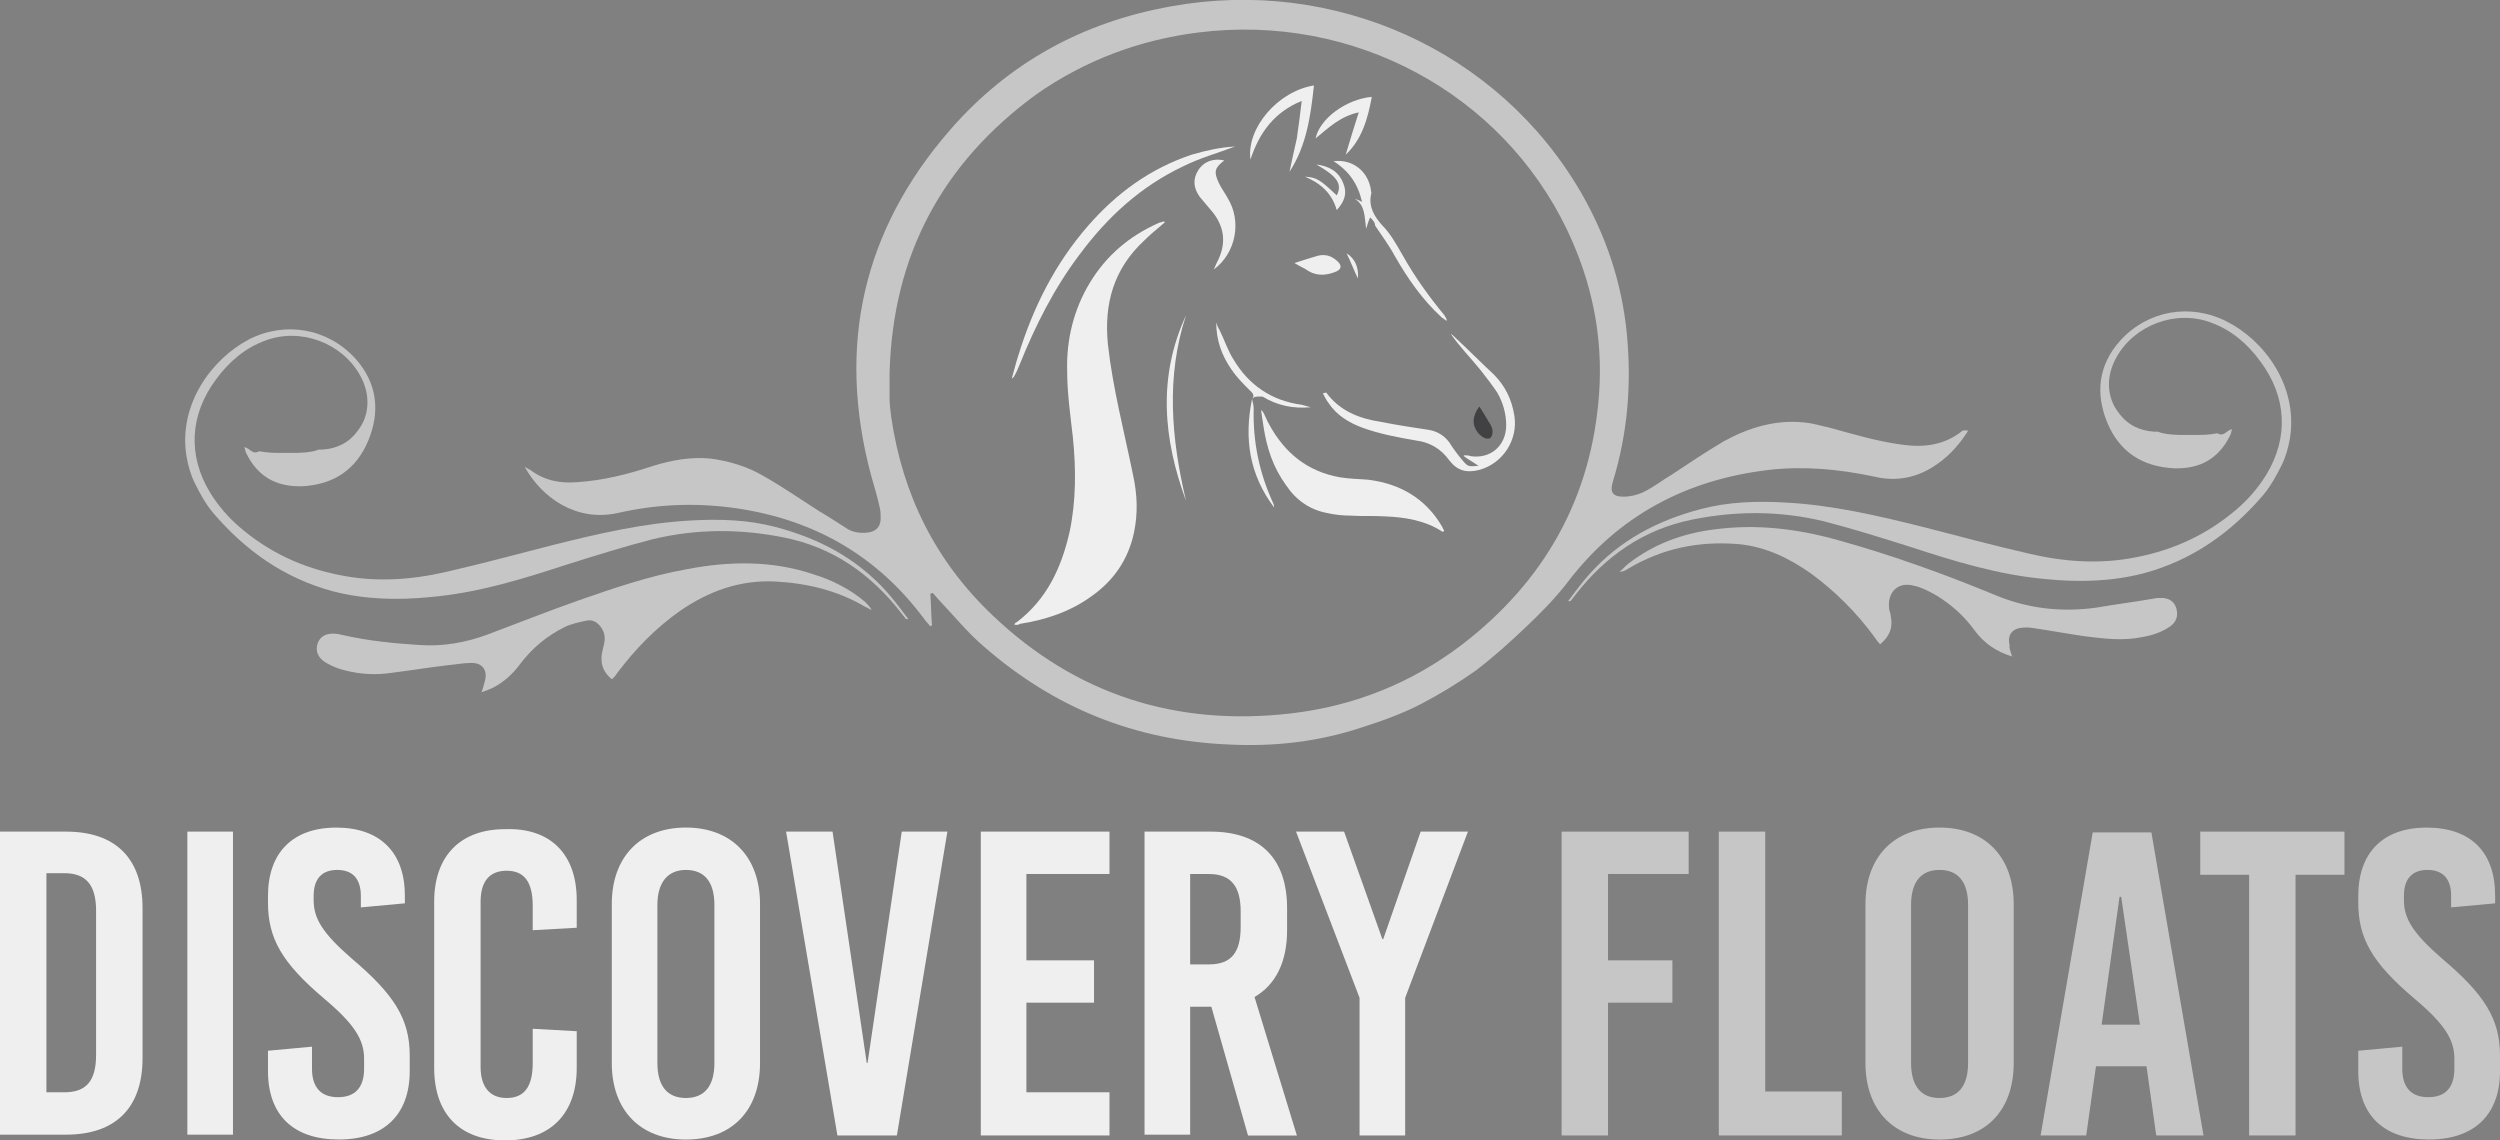 <?xml version="1.0" encoding="UTF-8"?>
<svg id="Layer_1" data-name="Layer 1" xmlns="http://www.w3.org/2000/svg" viewBox="0 0 591.92 270">
  <rect x="0" y="0" width="591.92" height="270" fill="#808080" stroke="none"/>
  <defs>
    <style>
      .cls-1 {
        fill: #414042;
      }

      .cls-1, .cls-2, .cls-3 {
        stroke-width: 0px;
      }

      .cls-2 {
        fill: #c6c6c6;
      }

      .cls-3 {
        fill: #efefef;
      }
    </style>
  </defs>
  <path class="cls-3" d="M15.62,196.9c11.77,0,18.13,6.36,18.13,18.13v35.49c0,11.77-6.36,18.13-18.13,18.13H0v-71.75h15.62ZM10.99,258.62h4.24c5.21,0,7.52-2.7,7.52-8.87v-34.14c0-5.98-2.31-8.87-7.52-8.87h-4.24v51.88Z"/>
  <rect class="cls-3" x="44.36" y="196.9" width="10.8" height="71.75"/>
  <path class="cls-3" d="M95.86,211.95v1.93l-10.42.96v-2.7c0-4.05-1.93-6.17-5.59-6.17s-5.59,2.12-5.59,6.17v.96c0,4.24,1.93,7.71,9.06,13.89,10.03,8.49,13.69,14.27,13.69,22.95v3.66c0,10.22-5.98,16.2-16.78,16.2s-16.78-5.79-16.78-16.2v-4.82l10.42-.96v5.21c0,4.44,2.12,6.75,6.17,6.75s6.17-2.31,6.17-6.75v-2.31c0-4.44-2.12-8.1-9.45-14.27-10.03-8.49-13.31-14.27-13.31-22.76v-1.54c0-10.22,5.79-16.2,16.2-16.2,10.22,0,16.2,5.79,16.2,16.01"/>
  <path class="cls-3" d="M136.55,213.1v6.56l-10.42.58v-5.79c0-5.79-2.12-8.29-6.17-8.29s-6.17,2.51-6.17,7.33v39.15c0,4.63,2.12,7.33,6.17,7.33s6.17-2.51,6.17-8.29v-8.1l10.42.58v8.68c0,10.8-6.17,17.17-16.97,17.17s-16.78-6.36-16.78-17.17v-39.35c0-10.8,6.17-17.17,16.78-17.17,10.8-.39,16.97,5.98,16.97,16.78"/>
  <path class="cls-3" d="M179.95,214.07v37.61c0,11.38-6.75,18.13-17.55,18.13s-17.55-6.94-17.55-18.13v-37.61c0-11.19,6.75-18.13,17.55-18.13s17.55,6.94,17.55,18.13M155.65,214.26v37.42c0,5.4,2.31,8.29,6.75,8.29s6.75-2.89,6.75-8.29v-37.42c0-5.4-2.31-8.29-6.75-8.29-4.24,0-6.75,2.89-6.75,8.29"/>
  <polygon class="cls-3" points="198.27 268.84 186.12 196.9 197.12 196.9 205.22 251.68 205.41 251.68 213.51 196.9 224.31 196.9 212.35 268.84 198.27 268.84"/>
  <polygon class="cls-3" points="243.02 206.93 243.02 227.38 259.03 227.38 259.03 237.4 243.02 237.4 243.02 258.62 262.69 258.62 262.69 268.84 232.22 268.84 232.22 196.9 262.69 196.9 262.69 206.93 243.02 206.93"/>
  <path class="cls-3" d="M286.8,238.37h-5.01v30.28h-10.8v-71.75h15.62c11.77,0,18.13,6.36,18.13,18.13v5.21c0,7.52-2.7,12.92-7.71,15.82l10.03,32.79h-11.57l-8.68-30.47ZM281.79,228.34h4.44c5.21,0,7.52-2.7,7.52-8.87v-3.66c0-5.98-2.31-8.87-7.52-8.87h-4.44v21.41Z"/>
  <polygon class="cls-3" points="332.7 268.84 321.9 268.84 321.9 236.25 306.86 196.9 318.24 196.9 327.3 222.36 327.5 222.36 336.37 196.9 347.56 196.9 332.7 236.25 332.7 268.84"/>
  <polygon class="cls-2" points="380.73 206.93 380.73 227.38 395.97 227.38 395.97 237.4 380.73 237.4 380.73 268.84 369.74 268.84 369.74 196.9 399.82 196.9 399.82 206.93 380.73 206.93"/>
  <polygon class="cls-2" points="436.08 258.43 436.08 268.84 406.96 268.84 406.96 196.9 417.95 196.9 417.95 258.43 436.08 258.43"/>
  <path class="cls-2" d="M476.78,214.07v37.61c0,11.38-6.75,18.13-17.55,18.13s-17.55-6.94-17.55-18.13v-37.61c0-11.19,6.75-18.13,17.55-18.13s17.55,6.94,17.55,18.13M452.48,214.26v37.42c0,5.4,2.31,8.29,6.75,8.29s6.75-2.89,6.75-8.29v-37.42c0-5.4-2.31-8.29-6.75-8.29s-6.75,2.89-6.75,8.29"/>
  <path class="cls-2" d="M510.53,268.84l-2.31-16.39h-11.96l-2.31,16.39h-10.8l12.34-71.75h13.89l12.34,71.75h-11.19ZM497.61,242.61h9.06l-4.44-30.28h-.39l-4.24,30.28Z"/>
  <polygon class="cls-2" points="543.51 207.12 543.51 268.84 532.52 268.84 532.52 207.12 520.95 207.12 520.95 196.9 555.09 196.9 555.09 207.12 543.51 207.12"/>
  <path class="cls-2" d="M590.77,211.95v1.93l-10.42.96v-2.7c0-4.05-1.93-6.17-5.59-6.17s-5.59,2.12-5.59,6.17v.96c0,4.24,1.93,7.71,9.06,13.89,10.03,8.49,13.69,14.27,13.69,22.95v3.66c0,10.22-5.98,16.2-16.78,16.2s-16.78-5.79-16.78-16.2v-4.82l10.42-.96v5.21c0,4.44,2.12,6.75,6.17,6.75s6.17-2.31,6.17-6.75v-2.31c0-4.44-2.12-8.1-9.45-14.27-10.03-8.49-13.31-14.27-13.31-22.76v-1.54c0-10.22,5.79-16.2,16.2-16.2,10.42,0,16.2,5.79,16.2,16.01"/>
  <path class="cls-2" d="M465.98,102.01c-2.31,3.66-5.21,6.75-8.87,8.87-4.24,2.51-8.87,3.09-13.5,1.93-8.29-1.74-16.59-2.51-24.88-1.54-19.48,2.31-35.49,10.8-47.45,26.42-3.09,4.05-6.56,7.52-10.22,10.99-3.66,3.47-7.52,6.94-11.57,10.03-4.05,2.89-8.49,5.59-12.92,7.91s-9.26,4.05-14.08,5.59c-10.42,3.47-21.02,4.63-31.82,4.05-21.99-.96-41.08-8.68-57.67-23.14-3.86-3.28-7.14-7.33-10.61-10.99-.58-.58-.96-1.16-1.54-1.74-.19,0-.39.19-.58.19.19,2.51.19,5.01.39,7.52q-.19,0-.39.19c-.39-.39-.77-.96-1.16-1.35-11.19-15.24-26.23-23.92-44.94-26.62-9.45-1.35-18.71-.96-27.97,1.16-9.84,2.12-17.94-3.66-21.99-10.99.58.39.96.58,1.35.77,3.28,2.51,7.14,3.28,11.19,2.89,6.17-.39,12.15-1.93,17.94-3.86,4.44-1.35,8.68-2.12,13.31-1.74,4.63.58,9.06,1.93,12.92,4.24,4.44,2.51,8.87,5.59,13.12,8.29,2.31,1.35,4.63,2.89,6.75,4.24,1.35.77,3.09.96,4.63.77,1.93-.19,3.09-1.35,3.09-3.28,0-.77,0-1.74-.19-2.51-.58-2.7-1.35-5.21-2.12-7.91-8.1-30.47-1.93-57.86,18.71-81.58,13.89-16.01,31.63-25.65,52.46-29.32,38.38-6.94,77.34,10.22,97.01,44.17,5.98,10.42,9.64,21.41,10.8,33.37s.19,23.53-3.28,34.91c-.77,2.51-.19,3.66,2.51,3.66,1.54,0,3.09-.39,4.44-.96,2.51-1.16,4.63-2.89,6.94-4.24,4.05-2.7,8.1-5.4,12.34-7.91,5.98-3.28,12.34-5.21,19.29-4.44,1.93.19,3.66.77,5.59,1.16,5.59,1.54,11.38,3.28,17.17,4.05,5.21.77,10.22.19,14.47-3.28.77-.19.96,0,1.35,0M210.62,88.12v5.98c0,1.54.19,3.09.39,4.63,2.7,18.52,10.61,34.33,24.11,47.06,19.67,18.71,43.4,26.23,70.4,23.14,15.04-1.74,28.55-7.14,40.5-16.2,19.67-15.04,30.86-34.91,32.6-59.6.96-13.5-1.74-26.42-7.52-38.57-15.43-32.4-50.53-51.5-87.37-46.87-13.89,1.74-26.81,6.56-38.38,14.66-22.18,16.2-33.95,38-34.72,65.77"/>
  <path class="cls-2" d="M527.31,76.16c-8.68-4.44-18.71-2.7-25.27,4.44-5.21,5.79-5.98,12.54-3.09,19.48s8.29,10.42,15.82,10.8c6.17.19,10.61-2.31,13.31-7.91.19-.39.19-.77.39-1.35-.19,0-.39.19-.58.19-.19.19-.39.19-.58.39-.77.58-1.35.96-2.31.39-1.93.39-3.86.39-5.21.39h-3.28c-.39,0-3.86,0-5.59-.77h-.77c-3.47-.19-6.36-1.54-8.49-4.44-2.89-3.66-3.09-8.68-.58-13.12,4.24-7.71,14.08-11.38,22.37-8.29,4.82,1.74,8.68,5.01,11.77,9.26,6.17,8.29,6.75,17.94,1.35,26.81-1.93,3.09-4.24,5.79-6.94,8.1-6.94,5.98-14.85,9.64-23.72,11.38-8.49,1.74-16.97,1.16-25.27-.77-8.49-1.93-16.97-4.24-25.27-6.36-10.8-2.7-21.6-5.21-32.6-5.79-6.75-.39-13.5-.19-20.06,1.54-10.22,2.7-19.09,7.33-26.23,15.24-1.74,1.93-3.47,4.24-5.21,6.56h.58c.39-.58.96-1.16,1.35-1.74,7.14-9.06,16.01-15.24,27.39-17.55,10.42-2.12,20.83-2.12,31.25.39,6.75,1.74,13.5,3.86,20.25,5.98,10.61,3.47,21.22,6.75,32.4,7.71,7.71.77,15.43.58,22.95-1.35,11.57-3.09,20.83-9.64,28.55-18.71,1.74-2.12,3.09-4.63,4.24-6.94.96-1.93,1.54-4.05,1.93-6.17,2.12-12.73-6.36-23.53-14.85-27.77"/>
  <path class="cls-2" d="M476.39,155.43c-3.86-1.16-6.75-3.28-8.87-6.17-2.51-3.47-5.59-6.17-9.06-8.29-1.74-.96-3.47-1.93-5.4-2.31-3.66-.96-6.17,1.54-5.79,5.21,0,.77.39,1.35.39,1.93.58,2.7-.19,4.82-2.51,6.75-.58-.58-.96-1.16-1.35-1.74-4.24-5.79-9.26-10.8-15.04-15.04-5.21-3.66-10.8-6.36-17.17-6.94-9.26-.77-17.94.96-26.04,5.79-.58.39-1.35.77-2.12.77.77-.58,1.35-1.35,2.12-1.93,5.98-4.63,12.73-7.14,20.25-8.1,10.03-1.35,19.67-.19,29.32,2.51,12.54,3.47,24.88,7.91,37.03,12.92,7.71,3.28,15.82,4.24,24.11,3.09,4.44-.77,9.06-1.35,13.5-2.12.77-.19,1.54-.19,2.31-.19,1.93.19,2.89,1.16,3.28,2.7.39,1.74-.19,3.09-1.54,4.05-1.93,1.35-4.24,2.12-6.56,2.51-4.63.96-9.06.39-13.69-.19-4.05-.58-8.1-1.35-12.15-1.93-.96-.19-2.12-.19-3.28,0-1.93.39-2.89,1.93-2.31,4.05-.19.58.19,1.35.58,2.7"/>
  <path class="cls-2" d="M58.83,80.41c8.68-4.44,18.71-2.7,25.27,4.44,5.21,5.79,5.98,12.54,3.09,19.48s-8.29,10.42-15.62,10.8c-6.17.19-10.61-2.31-13.31-7.91-.19-.39-.19-.77-.39-1.35.19,0,.39.19.58.19.19.19.39.19.58.39.77.58,1.35.96,2.31.39,1.93.39,3.86.39,5.21.39h3.28c.39,0,3.86,0,5.59-.77h.77c3.47-.19,6.36-1.54,8.49-4.44,2.89-3.66,3.09-8.68.58-13.12-4.24-7.71-14.08-11.38-22.37-8.29-4.82,1.74-8.68,5.01-11.77,9.26-6.17,8.29-6.75,17.94-1.35,26.81,1.93,3.09,4.24,5.79,6.94,8.1,6.94,5.98,14.85,9.64,23.72,11.38,8.49,1.74,16.97,1.16,25.27-.77,8.49-1.93,16.97-4.24,25.27-6.36,10.8-2.7,21.6-5.21,32.6-5.79,6.75-.39,13.5-.19,20.06,1.54,10.22,2.7,19.09,7.33,26.23,15.24,1.74,1.93,3.47,4.24,5.21,6.56h-.58c-.39-.58-.96-1.16-1.35-1.74-7.14-9.06-16.01-15.24-27.39-17.55-10.42-2.12-20.83-2.12-31.25.39-6.75,1.74-13.5,3.86-20.25,5.98-10.61,3.47-21.22,6.75-32.4,7.71-7.71.77-15.43.58-22.95-1.35-11.57-3.09-20.83-9.64-28.55-18.71-1.74-2.12-3.09-4.63-4.24-6.94-.96-1.93-1.54-4.05-1.93-6.17-2.12-12.54,6.17-23.34,14.66-27.77"/>
  <path class="cls-2" d="M144.85,160.83c-2.31-1.93-2.89-4.24-2.12-7.14.39-1.54.77-2.89,0-4.44s-2.12-2.7-3.86-2.31c-1.74.39-3.66.77-5.21,1.54-4.24,2.12-7.71,5.01-10.61,8.87-1.74,2.31-3.66,4.05-6.17,5.4-.77.39-1.74.77-2.89,1.16.39-.96.58-1.74.77-2.51.77-2.51-.39-4.44-3.09-4.44-1.93,0-3.86.39-5.98.58-4.82.58-9.45,1.35-14.27,1.93-3.66.39-7.52,0-11.19-1.16-1.16-.39-2.31-.96-3.28-1.54-1.74-1.16-2.31-2.7-1.74-4.44.58-1.54,1.74-2.31,3.66-2.31.77,0,1.74.19,2.51.39,5.98,1.35,11.96,1.93,17.94,2.31,5.59.39,10.99-.58,16.2-2.51,7.14-2.7,14.47-5.59,21.6-8.1,8.29-2.89,16.78-5.79,25.46-7.33,10.03-1.93,20.06-2.12,29.9,1.16,4.44,1.35,8.68,3.47,12.34,6.56.58.58,1.16,1.16,1.54,1.93-.58-.19-.96-.58-1.54-.77-6.56-3.86-13.69-5.59-21.41-5.98-8.29-.39-15.62,2.31-22.37,6.94-5.79,4.05-10.61,9.06-14.85,14.66-.39.58-.77,1.16-1.35,1.54.58-.19.39-.19,0,0"/>
  <path class="cls-1" d="M350.26,96.22c.96,1.54,1.93,3.09,2.7,4.44s.39,2.7-.19,3.09c-.77.39-1.93-.19-2.89-1.35-1.35-1.74-1.35-3.86.39-6.17"/>
  <path class="cls-3" d="M240.13,147.91c.19-.39.39-.58.58-.58,7.14-5.4,10.61-12.92,12.54-21.41,1.54-7.33,1.54-14.85.77-22.37-.58-5.21-1.35-10.42-1.35-15.82-.19-7.33,1.54-14.47,5.4-20.83s9.26-10.99,16.2-14.08c.39-.19.77-.19,1.16-.39,0,0,.19,0,.39.19-.39.39-.96.77-1.35,1.16-1.16.96-2.31,1.93-3.47,3.09-7.33,6.75-9.64,15.04-8.68,24.69,1.16,10.42,3.86,20.64,5.98,31.05.96,4.44,1.16,8.87.19,13.5-1.35,6.36-4.82,11.38-10.03,15.04-5.01,3.66-10.8,5.59-16.97,6.56-.58.39-.96.19-1.35.19"/>
  <path class="cls-3" d="M298.95,97.38c.58.96.96,2.12,1.54,3.09,3.66,6.75,9.06,11.19,16.78,12.54,2.31.39,4.63.39,6.75.58,7.52.96,13.5,4.44,17.36,10.99.19.39.39.77.58,1.16-.19,0-.39.19-.39.19-4.05-2.7-8.87-3.47-13.5-3.66-2.7-.19-5.59,0-8.29-.19-1.74,0-3.66-.19-5.4-.58-4.24-.77-7.52-3.09-9.84-6.56-3.09-4.24-4.63-8.87-5.4-14.08-.19-1.35-.39-2.51-.58-3.86q.19.39.39.39"/>
  <path class="cls-3" d="M314,92.94c3.28,4.44,7.91,6.17,12.92,6.94,3.86.77,7.71,1.35,11.57,1.93,1.93.39,3.47,1.35,4.63,2.89.96,1.54,2.12,3.09,3.28,4.44,1.16,1.35,1.35,1.35,3.66,1.16-1.35-.96-2.51-1.54-3.47-2.31v-.19c.58,0,1.16,0,1.54.19,4.82.77,8.49-2.51,8.49-7.33,0-2.7-.77-5.4-2.12-7.71-1.16-1.74-2.51-3.47-3.86-5.21-2.31-2.89-5.01-5.59-7.14-8.68.39.19.77.58.96.77,3.09,2.89,6.17,5.98,9.26,8.87,2.7,2.7,4.24,5.98,4.82,9.64.96,5.79-2.7,11.38-8.29,12.92-3.09.77-5.21.19-7.14-2.31-1.93-2.7-4.63-4.24-7.71-4.63-4.44-.77-8.68-1.54-12.92-3.09-3.09-1.16-5.98-2.89-7.91-5.79-.58-.77-.96-1.54-1.35-2.31l.77-.19Z"/>
  <path class="cls-3" d="M292.39,34.7c-4.05,1.54-8.29,2.7-12.15,4.63-10.22,4.82-18.13,12.15-24.69,21.02-5.98,7.91-10.42,16.78-14.08,25.84-.39.96-.77,1.93-1.35,2.89,0,.19-.19.19-.58.58.58-1.93.96-3.66,1.54-5.4,3.47-11.38,8.68-21.79,16.59-30.86,6.75-7.71,14.66-13.5,24.49-16.78,3.28-.96,6.75-1.74,10.22-1.93"/>
  <path class="cls-3" d="M287.38,63.82c.39-.96.77-1.74,1.16-2.51,1.74-3.86,1.35-7.52-1.35-10.99-.96-1.16-2.12-2.51-3.09-3.66-1.54-2.12-1.74-4.24-.39-6.36s3.66-2.89,6.17-2.31c-2.31,1.74-2.51,2.7-1.35,5.21.58,1.35,1.54,2.51,2.12,3.66,3.47,5.59,1.93,13.12-3.28,16.97"/>
  <path class="cls-3" d="M324.41,51.48c-.39.77-.58,1.54-.96,2.7-.39-2.89-.19-5.59-2.7-7.14.58.19.96.39,1.74.77-.96-4.24-3.09-7.33-6.75-9.64,4.63-.58,8.29,2.51,8.87,6.94,0,.39.19.58,0,.96-.58,2.89.77,5.21,2.7,7.33,1.93,1.93,3.28,4.44,4.63,6.75,2.89,5.21,6.36,10.03,10.03,14.47.19.39.58.77.58,1.35-.39-.19-.77-.58-1.16-.77-4.63-4.24-8.1-9.26-11.19-14.66-1.35-2.51-3.09-4.82-4.63-7.14,0-.77-.58-1.35-1.16-1.93"/>
  <path class="cls-3" d="M311.1,20.23c-.77,7.14-1.74,14.27-5.79,20.44.58-2.7,1.16-5.4,1.74-7.91.39-2.7.77-5.59,1.16-8.87-6.56,2.7-10.03,7.52-12.15,13.89-.96-7.52,6.56-16.2,15.04-17.55"/>
  <path class="cls-3" d="M280.82,118.6c-5.4-14.66-6.75-29.32,0-43.97-4.82,14.66-3.47,29.32,0,43.97"/>
  <path class="cls-3" d="M318.62,36.63c.96-3.28,1.93-6.36,3.09-10.03-4.44.96-7.14,3.66-10.22,6.17.96-4.63,7.14-9.26,13.31-9.84-.96,5.21-2.31,10.03-6.17,13.69"/>
  <path class="cls-3" d="M296.44,94.49c.77-.96,0-1.54-.58-2.12-1.54-1.54-3.09-3.09-4.24-4.82-2.31-3.28-3.66-6.94-3.66-11.19.19.58.39,1.16.77,1.74,1.16,2.31,1.93,4.82,3.28,6.94,3.66,6.17,9.06,9.84,16.2,10.8.77.19,1.35.39,2.12.58-4.05.39-7.91-.39-11.38-2.51-1.16,0-1.93-.19-2.51.58h0Z"/>
  <path class="cls-3" d="M306.47,62.28c1.74-.58,3.66-1.16,5.59-1.74,1.74-.39,3.09,0,4.44,1.16s1.16,2.12-.39,2.7c-2.51.96-4.82.96-7.14-.77-.77-.39-1.54-.77-2.51-1.35"/>
  <path class="cls-3" d="M296.44,94.49c.19.77.39,1.54.39,2.31-.19,7.91,1.35,15.24,4.63,22.37.19.39.19.58.19.96-5.79-7.71-7.14-16.2-5.21-25.65h0"/>
  <path class="cls-3" d="M311.68,38.94c2.89.39,5.21,1.54,6.36,4.44.96,2.31.39,4.24-1.54,6.36-1.16-4.05-3.86-6.36-7.52-7.91,2.7.19,3.47.58,7.52,4.44,1.35-2.7.19-4.44-4.82-7.33"/>
  <path class="cls-3" d="M321.52,65.94c-.96-1.93-1.74-4.05-2.7-5.98,2.12,1.35,2.89,3.47,2.7,5.98"/>
</svg>